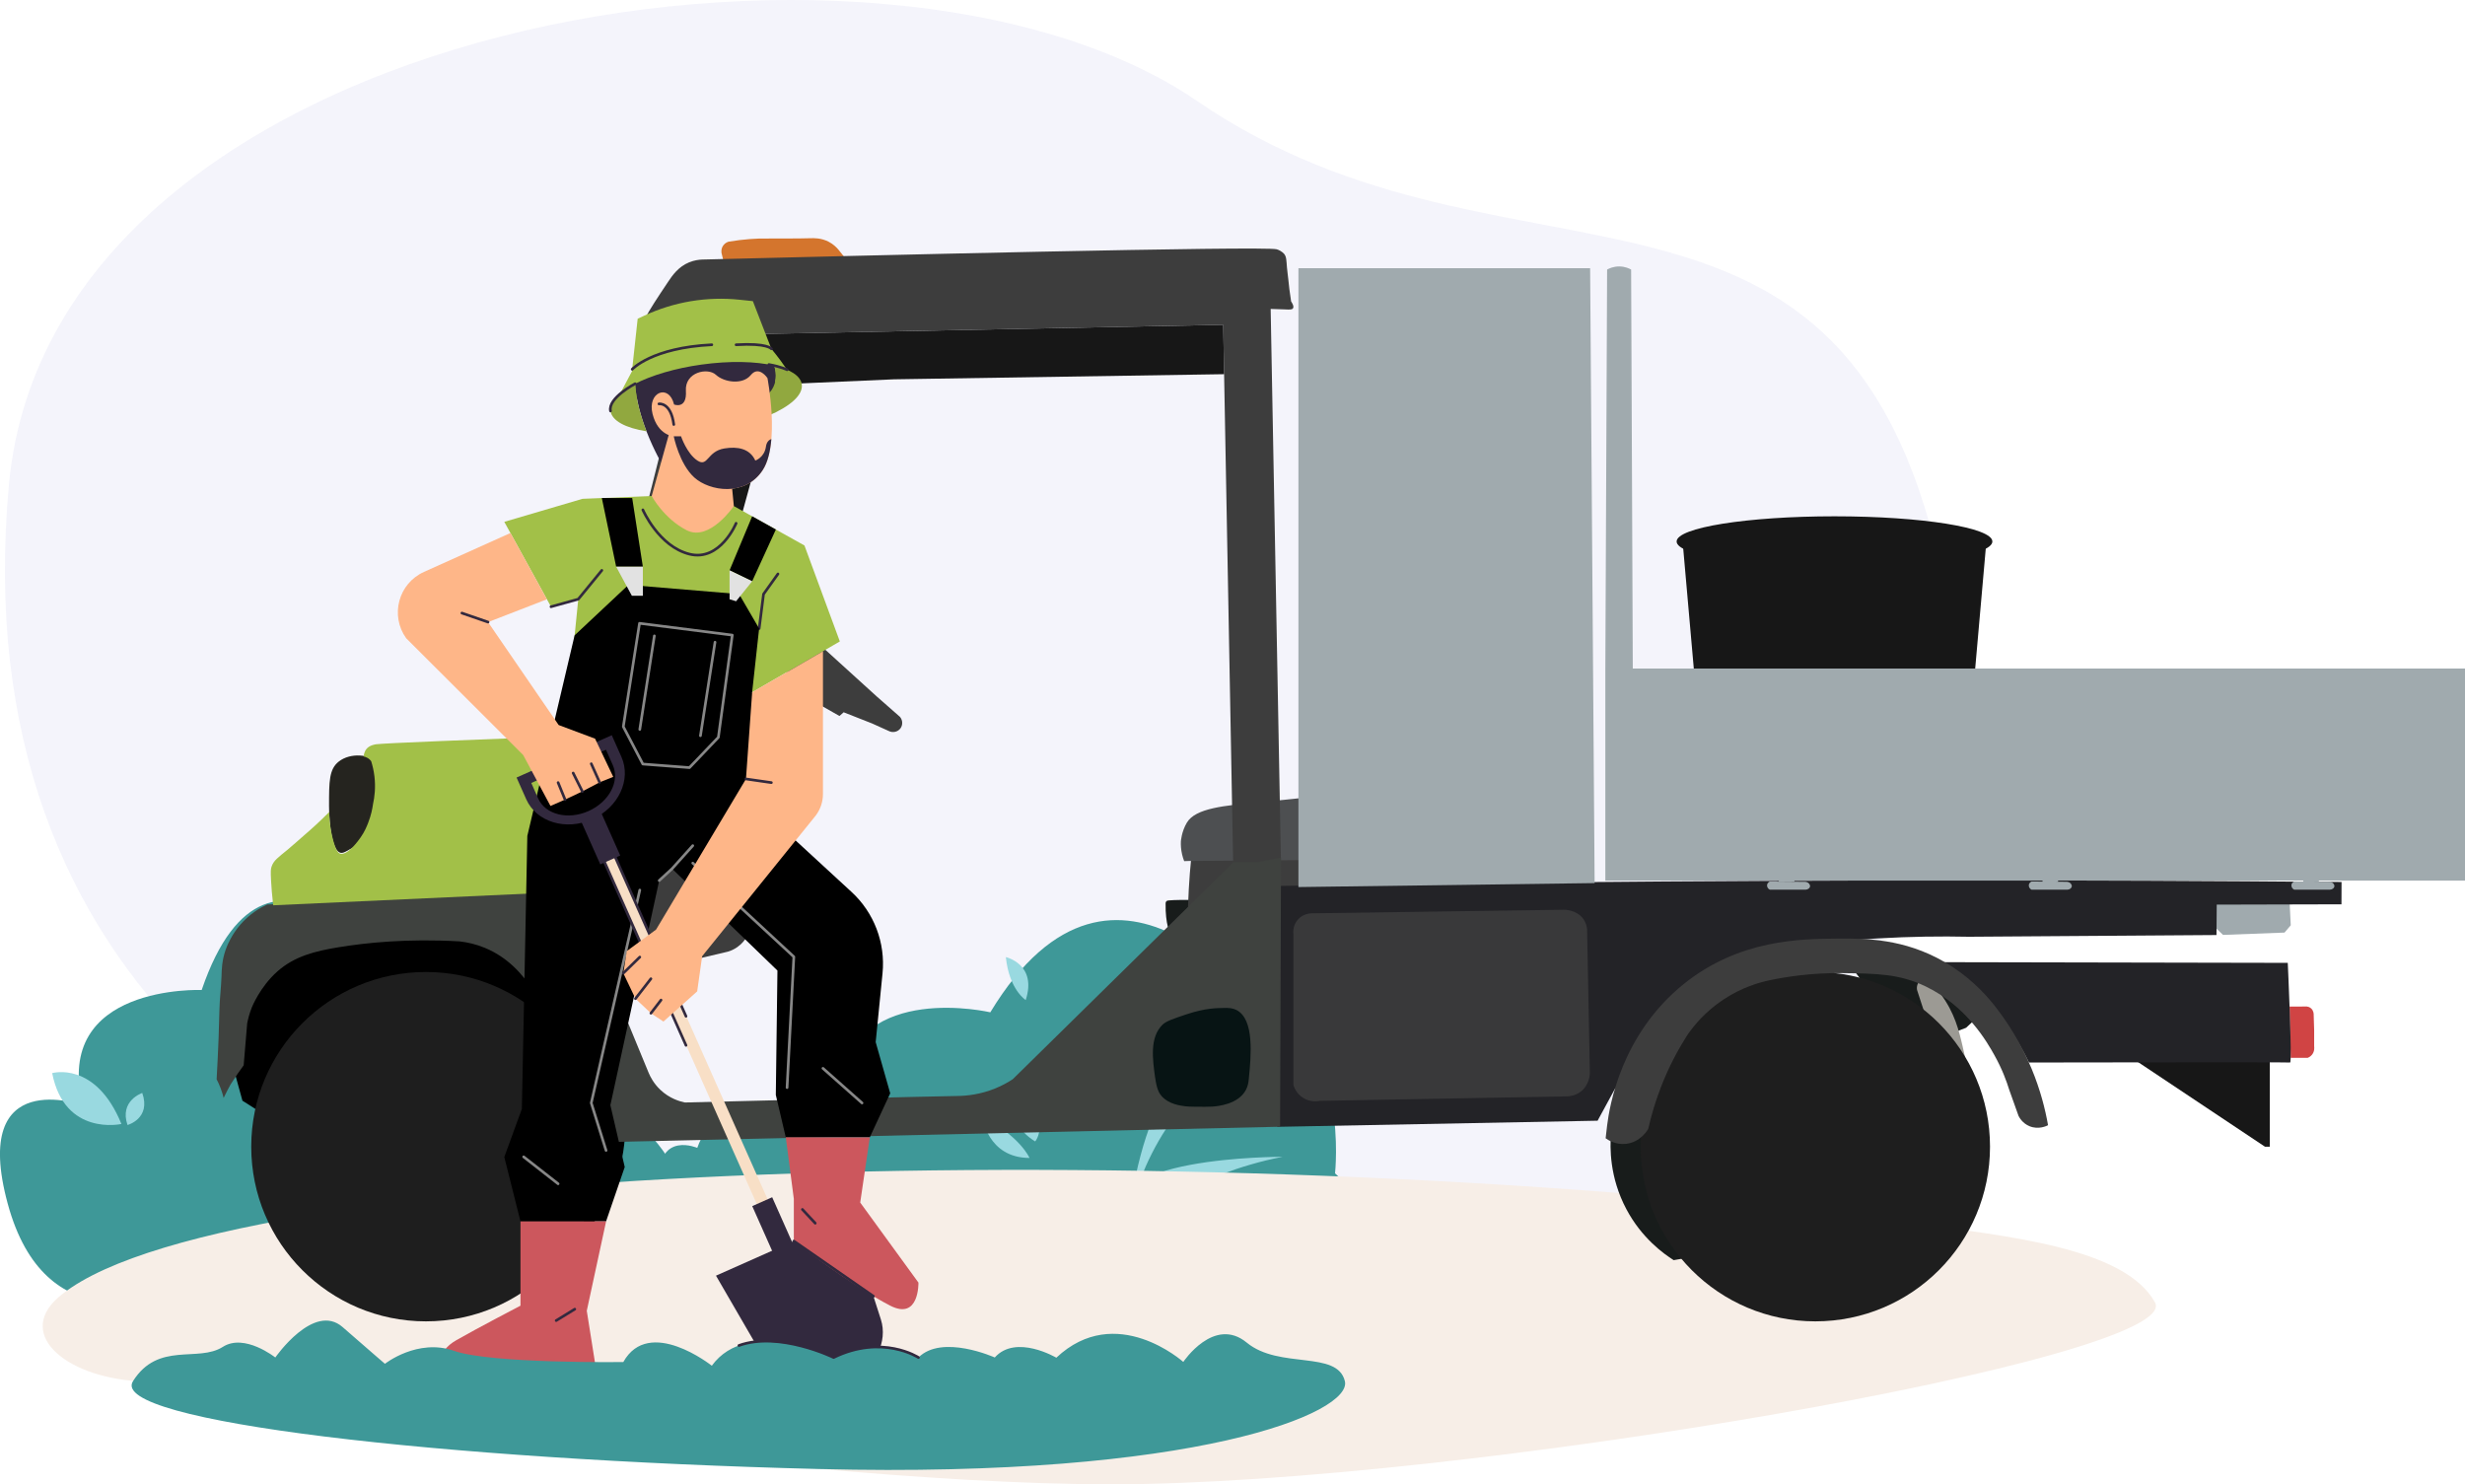 <svg xmlns="http://www.w3.org/2000/svg" id="Shoveling" viewBox="0 0 921.68 554.97"><defs><style>      .cls-1 {        stroke: #32293e;      }      .cls-1, .cls-2 {        fill: none;        stroke-linecap: round;        stroke-linejoin: round;      }      .cls-3 {        fill: #161818;      }      .cls-4 {        fill: #feb688;      }      .cls-5 {        fill: #f7eee7;      }      .cls-6 {        fill: #c0dd3e;      }      .cls-7 {        fill: #a2c048;      }      .cls-2 {        stroke: #878787;      }      .cls-8 {        fill: #a0aaae;      }      .cls-9 {        fill: #1e1e1e;      }      .cls-10 {        fill: #a00202;      }      .cls-11 {        fill: #f4f4fb;      }      .cls-12 {        fill: #3e9898;      }      .cls-13 {        fill: #e2e2e2;      }      .cls-14 {        fill: #171717;      }      .cls-15 {        fill: #232327;      }      .cls-16 {        fill: #39393a;      }      .cls-17 {        fill: #cc575d;      }      .cls-18 {        fill: #5c5f5e;      }      .cls-19 {        fill: #fe4f11;      }      .cls-20 {        fill: #ff108e;      }      .cls-21 {        fill: #181c1b;      }      .cls-22 {        fill: #99d9e0;      }      .cls-23 {        fill: #fff30b;      }      .cls-24 {        fill: #d4752d;      }      .cls-25 {        fill: #3f423f;      }      .cls-26 {        fill: #858585;      }      .cls-27 {        fill: #f8dfc6;      }      .cls-28 {        fill: #25241f;      }      .cls-29 {        fill: #4d4f51;      }      .cls-30 {        fill: #071414;      }      .cls-31 {        fill: #b7b7b0;      }      .cls-32 {        fill: #9c9a94;      }      .cls-33 {        fill: #3d3d3d;      }      .cls-34 {        fill: #d04444;      }      .cls-35 {        fill: #32293e;      }      .cls-36 {        fill: #91a83f;      }    </style></defs><g id="Background"><path class="cls-11" d="M539.72,480.37s222.31-83.99,187.43-260.7c-34.88-176.71-161.16-100.85-279.51-181.88C329.3-43.24,19.73,6.76,3.38,180.88c-17.72,188.71,120.14,275.06,245.51,289.52,125.37,14.46,290.83,9.97,290.83,9.97Z"></path><path class="cls-12" d="M254.08,439.98s-14.59-26.75-20.45-17.23c-5.85,9.52-51.65-95.68-81.13-51.69,0,0-51.24-76.63-77.09-.91,0,0-55.78-2.27-44.44,43.08,0,0-42.17-15.25-28.11,36.73,14.05,51.98,56.68,33.74,56.68,33.74l194.53-43.71Z"></path><path class="cls-22" d="M148.75,446.91h-6.73s-18.22-34.52,0-65.45c0,0-8.12,34.28,6.73,65.45Z"></path><path class="cls-22" d="M136.75,446.91c-8.63-23.02-39.32-40.28-39.32-40.28,33.57,9.59,44.59,40.28,44.59,40.28h-5.27Z"></path><path class="cls-12" d="M484.56,477.46s35.37-20.07,14.62-38.77c0,0,5.44-49.99-25.85-58.5,0,0-55.44-80.26-103.05-1.7,0,0-49.25-11.56-56.26,25.85,0,0-24.3-4.74-28.43,18.71,0,0-17.46-14.62-24.88,6.12,0,0-14.23-6.12-14.23,11.22s238.07,37.07,238.07,37.07Z"></path><path class="cls-22" d="M421.58,457.34s6.23-37.76,36.44-57.9c30.21-20.14,27.81,15.19,27.81,15.19,0,0-49.87-62.66-64.25,42.71Z"></path><path class="cls-22" d="M421.58,457.34s25.41-18.58,58.02-24.82c0,0-72.89-.24-58.02,24.82Z"></path><path class="cls-5" d="M415.5,554.97c-130.81,0-364.03-38.57-364.03-38.57-27.79-1.71-46.67-18.43-28.07-32.63,65.58-51.54,435.46-59.82,692.9-26.32,34.3,4.85,78.02,8.9,89.46,29.5s-259.44,68.02-390.25,68.02Z"></path><path class="cls-22" d="M45.4,420.24s-21.22,4.77-25.89-19.01c0,0,16.18-4.72,25.89,19.01Z"></path><path class="cls-22" d="M47.68,420.63s8.87-2.4,5.51-11.99c0,0-8.63,2.88-5.51,11.99Z"></path><path class="cls-22" d="M97.43,369.66s3.36-6.78-6.71-14.33c0,0-4.56,14.64,6.71,14.33Z"></path><path class="cls-22" d="M387.05,426.77s6.83-7.43-7.19-23.26c0,0-6.47,14.86,7.19,23.26Z"></path><path class="cls-22" d="M384.94,432.94s-3.3-7.91-17.69-15.46c0,0,1.93,15.46,17.69,15.46Z"></path><path class="cls-22" d="M383.52,373.91s-6.16-3.84-7.43-16.06c0,0,11.81,2.64,7.43,16.06Z"></path></g><g id="Car"><path class="cls-21" d="M444.67,336.47c-4.61-.03-7.97.1-8.35.34-.21.14-.33.33-.33.33-.17.27-.16.57-.16.67-.16,7.7,1.73,11.42,1.73,11.42,1.99,4.96,4.71,8.94,7.17,11.88-.02-8.21-.04-16.42-.06-24.63Z"></path><path class="cls-33" d="M445.02,369.41c-.62-7.36-.99-15.41-.93-24.05.06-8.87.56-17.11,1.32-24.63,22.51-.21,45.03-.41,67.54-.62.83,2.07,1.66,4.13,2.49,6.2l-35.21,43.1h-35.21Z"></path><path class="cls-29" d="M445.02,321.89c-.75.03-1.5.05-2.25.08-.28-.72-.56-1.55-.77-2.48-.44-1.88-.52-3.56-.46-4.88,0,0,.2-3.62,2.25-7.05,3.23-5.43,14.08-6.36,26.67-7.56,4.71-.45,13.26-1.29,24.59-2.51,0,0,9.83-1.04,18.94.58.63.11,1.95.38,3.06,1.42,1.08,1.01,1.47,2.31,1.99,5.5.3,1.82.64,4.19.89,6.99.18,1.06.36,2.12.54,3.18l-4.57,7.2-3.7-1.01-67.17.55Z"></path><path class="cls-29" d="M514.42,244.36c-2.91,4.23-7.25,11.9-8.23,22.23-.36,3.79-.2,7.2.17,10.07.18.87.6,2.18,1.63,3.35.39.45,1.77,1.88,6.8,2.73,1.93.33,4.76.62,8.23.35-.25-13.69-.49-27.39-.74-41.08-2.62.78-5.24,1.56-7.86,2.34Z"></path><path class="cls-25" d="M522.6,272.55h-8.21v2.25l1.81,5.58,2.29,4.96c.12,3.57.24,7.14.36,10.71,1.57.21,3.14.43,4.71.64-.32-8.04-.64-16.09-.96-24.13Z"></path><path class="cls-29" d="M513.89,194.17c-1.02,1.22-1.28,2.6-1.39,3.6-.81,6.76,1.96,18.42,2.57,20.9.33,1.34,1.32,2.77,2.86,3.29,1.74.58,3.5-.42,4.12-.81-.25-9.77-.49-19.55-.74-29.32-1.27-.1-5.25-.26-7.43,2.33Z"></path><path class="cls-3" d="M507.33,288.9c2.06,2.18,4.13,4.36,6.19,6.53.18.09.51.23.96.25.42.01.74-.09.92-.17.17-.14.34-.29.52-.43,1.78,2.17,3.57,4.35,5.35,6.52.74,1.56,1.47,3.12,2.21,4.68-.02-1.59-.04-3.18-.06-4.76-1.89-2.65-3.78-5.3-5.68-7.95.34-.31.69-.63,1.03-.94.08-.12.2-.33.25-.62.06-.39-.05-.69-.1-.83-1.93-2.44-3.86-4.88-5.79-7.31l-.7,1.24-5.11,3.8Z"></path><path class="cls-10" d="M507.33,288.9c.85-.95,1.59-1.71,2.17-2.27,1.21-1.18,1.79-1.61,2.12-1.84.61-.43,1.14-.73,1.52-.92-.17.35-.37.72-.61,1.08-1.52,2.32-3.78,3.43-5.2,3.95Z"></path><path class="cls-3" d="M516.59,221.12c-.72,7.75-1.45,15.49-2.17,23.24v14.02c2.2.7,4.33.16,5.27-1.22.2-.29.56-.94.54-2v-33.26c-.3-.78-.98-1.33-1.78-1.43-1.05-.14-1.78.57-1.86.66Z"></path><path class="cls-31" d="M228.38,280.6c12.71-49.8,25.42-99.6,38.13-149.4l6.13-2.19,11.17,9.39-36.69,143.71c-6.25-.5-12.49-1.01-18.74-1.51Z"></path><path class="cls-6" d="M221.11,332.75c.56-9.5,1.11-18.99,1.67-28.49,2.38-7.92,4.75-15.84,7.13-23.76,1.41-.32,2.81-.63,4.22-.95,6.98-.84,12.22-1.69,15.79-2.32,1.58-.28,3.99-.73,7.31-1.04,3.66-.35,6.69-.38,8.71-.35,2.4,4.57,4.8,9.13,7.2,13.7-2.17,1.43-4.33,2.86-6.5,4.3-.19,1.01-.39,2.01-.58,3.02-2.79.77-5.57,1.55-8.36,2.32l-8.71,5.92c-1.2,3.13-2.4,6.27-3.6,9.4-.62,2.71-1.24,5.42-1.86,8.13-1.08,1.66-2.17,3.33-3.25,4.99-3.06.46-6.11.93-9.17,1.39-3.33,1.25-6.67,2.5-10,3.75Z"></path><path class="cls-20" d="M221.11,332.75c.56-9.5,1.11-18.99,1.67-28.49,2.38-7.92,4.75-15.84,7.13-23.76,1.41-.32,2.81-.63,4.22-.95,6.98-.84,12.22-1.69,15.79-2.32,1.58-.28,3.99-.73,7.31-1.04,3.66-.35,6.69-.38,8.71-.35,2.4,4.57,4.8,9.13,7.2,13.7-2.17,1.43-4.33,2.86-6.5,4.3-.19,1.01-.39,2.01-.58,3.02-2.79.77-5.57,1.55-8.36,2.32l-8.71,5.92c-1.2,3.13-2.4,6.27-3.6,9.4-.62,2.71-1.24,5.42-1.86,8.13-1.08,1.66-2.17,3.33-3.25,4.99-3.06.46-6.11.93-9.17,1.39-3.33,1.25-6.67,2.5-10,3.75Z"></path><path class="cls-19" d="M220.25,332.12c.56-9.5,1.11-18.99,1.67-28.49,2.38-7.92,4.75-15.84,7.13-23.76,1.41-.32,2.81-.63,4.22-.95,6.98-.84,12.22-1.69,15.79-2.32,1.58-.28,3.99-.73,7.31-1.04,3.66-.35,6.69-.38,8.71-.35,2.4,4.57,4.8,9.13,7.2,13.7-2.17,1.43-4.33,2.86-6.5,4.3-.19,1.01-.39,2.01-.58,3.02-2.79.77-5.57,1.55-8.36,2.32l-8.71,5.92c-1.2,3.13-2.4,6.27-3.6,9.4-.62,2.71-1.24,5.42-1.86,8.13-1.08,1.66-2.17,3.33-3.25,4.99-3.06.46-6.11.93-9.17,1.39-3.33,1.25-6.67,2.5-10,3.75Z"></path><path class="cls-26" d="M221.11,332.75c.56-9.5,1.11-18.99,1.67-28.49,2.38-7.92,4.75-15.84,7.13-23.76,1.41-.32,2.81-.63,4.22-.95,6.98-.84,12.22-1.69,15.79-2.32,1.58-.28,3.99-.73,7.31-1.04,3.66-.35,6.69-.38,8.71-.35,2.4,4.57,4.8,9.13,7.2,13.7-2.17,1.43-4.33,2.86-6.5,4.3-.19,1.01-.39,2.01-.58,3.02-2.79.77-5.57,1.55-8.36,2.32l-8.71,5.92c-1.2,3.13-2.4,6.27-3.6,9.4-.62,2.71-1.24,5.42-1.86,8.13-1.08,1.66-2.17,3.33-3.25,4.99-3.06.46-6.11.93-9.17,1.39-3.33,1.25-6.67,2.5-10,3.75Z"></path><path class="cls-23" d="M220.65,335.04c.56-9.5,1.11-18.99,1.67-28.49,2.38-7.92,4.75-15.84,7.13-23.76,1.41-.32,2.81-.63,4.22-.95,6.98-.84,12.22-1.69,15.79-2.32,1.58-.28,3.99-.73,7.31-1.04,3.66-.35,6.69-.38,8.71-.35,2.4,4.57,4.8,9.13,7.2,13.7-2.17,1.43-4.33,2.86-6.5,4.3-.19,1.01-.39,2.01-.58,3.02-2.79.77-5.57,1.55-8.36,2.32-2.9,1.97-5.8,3.95-8.71,5.92-1.2,3.13-2.4,6.27-3.6,9.4-.62,2.71-1.24,5.42-1.86,8.13-1.08,1.66-2.17,3.33-3.25,4.99-3.06.46-6.11.93-9.17,1.39-3.33,1.25-6.67,2.5-10,3.75Z"></path><path class="cls-7" d="M221.11,334.02c.56-9.5,1.11-18.99,1.67-28.49,2.38-7.92,4.75-15.84,7.13-23.76,1.41-.32,2.81-.63,4.22-.95,6.98-.84,12.22-1.69,15.79-2.32,1.58-.28,3.99-.73,7.31-1.04,3.66-.35,6.69-.38,8.71-.35,2.4,4.57,4.8,9.13,7.2,13.7-2.17,1.43-4.33,2.86-6.5,4.3-.19,1.01-.39,2.01-.58,3.02-2.79.77-5.57,1.55-8.36,2.32l-8.71,5.92c-1.2,3.13-2.4,6.27-3.6,9.4-.62,2.71-1.24,5.42-1.86,8.13-1.08,1.66-2.17,3.33-3.25,4.99-3.06.46-6.11.93-9.17,1.39-3.33,1.25-6.67,2.5-10,3.75Z"></path><path class="cls-33" d="M228.35,366.45l10.48-2.8c11.12-2.61,22.23-5.23,33.35-7.84.92-.28,2.22-.78,3.56-1.74,1.78-1.26,2.83-2.73,3.4-3.66,1.77-7.92,3.54-15.85,5.31-23.77.99-7.23,1.97-14.45,2.96-21.68-2.03-.97-4.06-1.93-6.09-2.9l2.44-1.8c6.29-7.71,10.62-12.87,12.36-14.54.32-.3,1.28-1.2,1.13-2.18-.1-.61-.62-1.05-1.65-1.92-.76-.63-1.44-1.09-1.92-1.39,4.59-5.4,9.17-10.8,13.76-16.19l6.44,3.66,1.57-1.39c3.54,1.39,7.08,2.79,10.62,4.18,2.06.93,4.12,1.86,6.18,2.79,1.54.82,3.44.39,4.44-.96.92-1.25.87-3.02-.16-4.27l-8.72-7.66-22.81-20.72h-2.44l-18.11-13.41c-1.54-.72-3.29-.7-4.44.17-1.7,1.3-2.05,4.44-.04,6.79l17.2,14.45-3.83,4.88,1.04,1.04c-4.21,5.54-8.42,11.09-12.62,16.63-1.19-.67-2.38-1.33-3.57-2-3.74,4.09-7.49,8.18-11.23,12.28l4.09,7.23c.2.47.49,1.33.17,2.18-.34.91-1.19,1.33-2.79,2.09-.72.34-1.74.77-3.05,1.13-.09,1.08-.17,2.15-.26,3.23l-8.01,1.82c-5.47,1.82-8.11,4.84-9.23,6.36-1.74,2.38-2.44,4.78-3.83,9.58-.99,3.42-1.57,6.3-1.92,8.27-.35,1.18-1.04,2.79-2.52,3.92-1.75,1.33-3.57,1.21-6.53,1.65-1.77.27-4.3.79-7.31,1.92-1.45.29-2.9.58-4.35.87l-2.26,14.8,9.2,20.91Z"></path><path class="cls-18" d="M233.03,268.22c1.06-.87,2.12-1.73,3.19-2.6,2.36-4.15,4.72-8.29,7.08-12.44l2.5.25c9.21,6.67,18.42,13.34,27.63,20l-5.56,6.07-22.77,9.97-21.07-3.13,9-18.12Z"></path><path class="cls-28" d="M123.03,301.32c0,7.41,1.34,17.1,4.35,17.54.39.06.99.04,1.97-.5,1.59-.88,3.18-1.77,4.77-2.65,2.3-1.97,6.23-5.88,8.47-12.01,1.36-3.72,4.77-13.02-.52-18.17-3.87-3.77-11.18-4.1-15.38-.81-3.65,2.86-3.66,7.44-3.66,16.6Z"></path><path class="cls-24" d="M269.82,94.74l1.1,4.53,45.27-2.55-2.73-3.42c-.69-.81-1.86-2-3.6-2.9-2.82-1.47-5.5-1.37-6.91-1.33-4.54.13-10.94.1-19.04.12-2.33.08-4.81.26-7.43.58-1.38.17-2.72.36-4,.58-.33.09-1.31.41-2.03,1.39-.96,1.31-.69,2.78-.64,3.02Z"></path><path class="cls-34" d="M856.09,376.36l.41,19.16h6.34c.37-.14,1.09-.48,1.67-1.22,1.01-1.29.81-2.78.77-3.08v-6.04c-.06-1.96-.12-3.91-.18-5.87,0-.2,0-1.39-.94-2.26-.62-.57-1.33-.7-1.61-.73-2.01.01-4.02.02-6.03.03h-.44Z"></path><polygon class="cls-28" points="229.41 282.46 234.13 282.11 236.74 266.84 232.21 266.84 229.41 282.46"></polygon><path class="cls-33" d="M214.28,302.19c2.83.69,5.67,1.38,8.5,2.07,1.27-3.9,3.11-9.67,5.17-16.7,4.51-15.41,7.12-26.73,9.14-35.26,2.53-10.65,6.25-25.75,11.32-44.49,8.99-37.75,16.71-65.32,19.73-72.09.68-1.52,2.26-5.06,5.92-7.72,2.91-2.12,5.95-2.81,7.78-3.08,58.51-1.16,117.01-2.32,175.52-3.48,1.25,67.36,2.5,134.72,3.74,202.07,3.02-.17,6.04-.35,9.05-.52,2.93-.52,5.86-1.04,8.79-1.57-1.28-68.64-2.55-137.27-3.83-205.91,2.25.05,4.04.12,5.22.17,1.82.09,2.77.16,3.13-.41.49-.75-.4-2.12-.7-2.55-.55-3.42-.86-6.18-1.04-8.13-.15-1.53-.39-3.05-.52-4.59-.23-2.75-.17-3.88-.99-4.99,0,0-.9-1.22-2.84-1.8-4.49-1.33-158.58,2.43-214.7,3.83-1.23.04-3.03.24-4.99,1.04-4.03,1.65-6.25,4.85-7.89,7.31-7.97,11.94-11.96,17.91-9.98,21.59,1.05,1.96,3.22,3.32,5.11,4.3,3.37,1.74,6.82,2.38,6.82,2.38,2.55.47,3.9.3,4.53,1.28.78,1.21-.33,3.21-.61,3.71-3.3,6.1-7.25,25.48-14.45,52.88-3.05,11.59-5.2,19.52-6.88,25.58-4.74,17.15-5.49,18.91-7.52,27.59-3.99,17.09-4.76,20.78-4.76,20.78-.38,1.85-1.03,5.02-2.21,9.29-1.36,4.96-2.36,7.47-3.13,9.98-1.21,3.89-2.47,9.65-2.44,17.41Z"></path><path class="cls-14" d="M256.88,231.72c8.2-31.07,16.41-62.14,24.61-93.22,2.96,2.21,5.92,4.41,8.88,6.62-8.3,30.18-16.6,60.36-24.9,90.55-.32-.79-.9-1.85-1.94-2.79-.27-.24-.93-.81-1.89-1.2-2.08-.84-4.07-.21-4.76.04Z"></path><path class="cls-14" d="M289.74,146.98c.85-.95,1.7-1.9,2.54-2.85l6.27-.74,35.7-1.57,123.46-1.92-.35-18.46-175.52,3.48c-1.4.16-3.73.62-6.23,2.05-2.81,1.6-4.48,3.66-5.31,4.85,6.48,5.05,12.96,10.1,19.44,15.15Z"></path><path class="cls-28" d="M236.51,278.84c3.52-1.75,4.39-5.82,4.54-6.56.71-2.65,1.42-5.29,2.13-7.94l.7-2.67,4.76,1.04.58,5.57,1.04,2.79,1.51,1.16c1.83.47,4.63.95,8.01.58,2.33-.25,4.25-.83,5.69-1.39v-35.75c-.23-.76-.8-2.22-2.21-3.25-2.18-1.6-4.82-1.03-6.38-.7-1.38.3-3.67.79-5.34,2.9-1.7,2.16-1.66,4.61-1.63,5.34-.23,2.32-.46,4.64-.7,6.97l-.12,6.85c-1.38-.38-2.59-.68-3.6-.93-1.18-.29-1.54-.36-1.97-.23-1.45.43-1.95,2.63-2.09,3.37-1.77,6.97-2.93,11.62-3.22,13.07-.02.08-.19.96-.57,2.09-.31.93-.46,1.39-.78,1.87-.28.41-.9,1.16-2.22,1.65-.17,1.63-.35,3.25-.52,4.88.72-.09,1.55-.29,2.38-.71Z"></path><polygon class="cls-8" points="828.79 347.23 831.21 349.55 854.19 348.68 856.53 345.95 856.11 337.54 826.85 337.77 828.79 347.23"></polygon><path class="cls-15" d="M476.69,331.26c.29,30.02.58,60.03.87,90.05,39.93-.76,79.86-1.52,119.79-2.29,2.16-3.97,4.32-7.94,6.48-11.91l44.67-46.17c9.85-2.67,19.7-5.33,29.55-8,7.71-.88,15.82-1.6,24.29-2.09,11.97-.69,23.29-.84,33.87-.61,30.85-.21,61.7-.43,92.55-.64,0-.87.01-1.74.02-2.61.02-2.92.04-5.84.07-8.76,15.55-.04,31.09-.08,46.64-.12,0-2.78.02-5.57.03-8.35-96.5-.82-192.99-.79-289.48.11-36.45.34-72.9.8-109.34,1.39Z"></path><path class="cls-16" d="M483.62,349.38v56.27c.19.66.99,3.12,3.51,4.76,2.86,1.86,5.82,1.31,6.4,1.19,30.82-.56,61.63-1.12,92.45-1.68.85-.03,3.06-.21,5.11-1.8,3.23-2.51,3.36-6.42,3.37-6.97-.35-17.95-.7-35.91-1.04-53.86-.11-.89-.42-2.32-1.41-3.71-2.44-3.39-6.78-3.44-7.31-3.43-31.47.45-62.95.89-94.42,1.33-.43.01-3.1.14-5.05,2.41-2,2.33-1.66,5.07-1.6,5.48Z"></path><path class="cls-14" d="M848.68,428.73h-1.8c-16.12-10.74-32.23-21.48-48.35-32.22,16.72,0,33.43,0,50.15-.01v32.23Z"></path><path class="cls-15" d="M723.6,359.74c43.94.09,87.88.17,131.81.26,0,0,1.74,37.44.87,37.26-.87-.17-97.64,0-97.64,0-2.6-5.38-6.46-12.07-12.15-18.98-6.6-8.03-13.44-13.65-18.81-17.41-1.36-.38-2.73-.75-4.09-1.13Z"></path><path class="cls-21" d="M685.93,361.74l-.02.47-.68,18.8-43.48,18.65-14.68,47.88,2.55,22.96-3.82.66c-3.92-2.49-11.96-8.32-17.65-18.99-6.44-12.07-6.17-23.37-5.8-27.98l4.76-13.47,16.48-28.44,27.05-18.23,32.03-3.71,3.26,1.39Z"></path><path class="cls-21" d="M693.54,363.25c4.5,6.08,8.99,12.15,13.49,18.23l14.95,7.86,13.16-5.07,3.95-3.71-13.47-12.3-25.89-7.89-6.2,2.9Z"></path><path class="cls-32" d="M720.61,366.13c-.17-.05-1.52-.39-2.68.57-.93.78-1.37,2.12-1.13,3.43,2.26,6.96,4.53,13.91,6.79,20.87l5.28,8.11c1.65,1.56,4.28,3.73,5.6,2.87,1.62-1.05.46-6.06-.61-10.67-1.35-5.86-3-12.66-8.18-19.59-1.92-2.57-3.78-4.42-5.07-5.6Z"></path><path d="M194.66,477.63c5.15-1.94,19.34-8.06,29.37-23.43,7.62-11.67,9.19-23.09,9.58-28.73-6.72-18.17-13.45-36.33-20.17-54.5l-32.24-21.77-82,2.09-14.3,39.35,5.75,20.9,104.01,66.09Z"></path><circle class="cls-9" cx="159.25" cy="428.73" r="65.31"></circle><path class="cls-25" d="M99.79,338.23c-2.62,1.23-6.49,3.5-9.97,7.53-1.59,1.85-2.76,3.67-3.61,5.27-.53.95-1.24,2.37-1.87,4.18-1.38,3.97-1.44,7.2-1.52,9.84-.14,4.24-.7,8.47-.78,12.71-.11,5.54-.37,13.72-1.04,25.77.52,1.01,1.06,2.17,1.55,3.48.47,1.25.81,2.42,1.07,3.48.49-.99.99-1.97,1.48-2.96l1.13-2.09,2.7-4.09,2.18-3.05,1.31-15.67c.3-1.54.81-3.62,1.74-5.98,0,0,3.03-7.68,9.58-13.47,6.39-5.65,13.97-7.55,22.75-9,10.39-1.71,25.78-3.33,45.33-2.21,3,.34,6.23,1.07,9.52,2.44,16.7,6.92,22.61,24.91,23.91,29.25l17.76,43.44,255.62-5.83.35-100.65-8.71,1.74h-9.05c-27.51,27.05-55.02,54.1-82.54,81.14-1.79,1.18-4,2.42-6.62,3.48-5.49,2.22-10.47,2.74-13.93,2.79l-16.72.35-85.32,2.09c-1.77-.36-5.7-1.42-9.23-4.79-2.43-2.31-3.7-4.8-4.35-6.36-3.17-7.7-6.35-15.4-9.52-23.1l-8.82-22.06c-.56-1.94-1.33-4.94-1.94-8.65-1.03-6.2-1.13-11.6-.26-28.56.19-3.69.46-8.62.84-14.47-2.6-.73-5.2-1.46-7.8-2.19v30.88c-38.39,1.76-76.79,3.52-115.18,5.28Z"></path><path class="cls-30" d="M431.94,403.01c.58,4.17,1.42,5.69,2.38,6.79,2.64,3.04,7.01,3.59,8.88,3.83.84.11,1.82.13,3.77.17,2.71.06,4.93,0,6.44-.06,2.22-.16,9.48-.92,12.36-6.09.86-1.55,1.04-2.97,1.16-4.18.85-8.69,2.19-22.31-4.59-25.83-1.21-.63-2.66-.91-5.57-.76-1.34.07-5.82-.09-13.18,2.38-5.06,1.7-7.58,2.55-8.94,3.89-4.81,4.75-3.71,12.73-2.73,19.85Z"></path><path class="cls-7" d="M102.14,338.47c-.43-3.78-.66-6.9-.78-9.13-.2-3.69-.11-4.44.17-5.28.79-2.37,2.41-3.41,6.09-6.44,2.16-1.78,4.2-3.69,6.33-5.51,2.24-1.92,5.43-4.76,9.17-8.53.04,4.44.75,8.01,1.45,10.56,1.21,4.42,2.16,4.86,2.55,4.99,2.84.92,7.09-5.13,7.72-6.04,1.55-2.2,2.34-4.22,2.84-5.51,1.08-2.77,1.56-5.22,1.8-6.97.56-2.55,1.03-6.15.52-10.39-.26-2.15-.72-4.05-1.22-5.63-.23-.3-.64-.77-1.28-1.16-.59-.36-1.15-.51-1.51-.58.02-.43.12-1.73,1.1-2.9,1.11-1.32,3.22-1.64,3.54-1.68,2.69-.38,35.07-1.72,79.33-3.26-1.49,4.28-2.94,9.47-3.87,15.45-.68,4.37-.98,8.4-1.04,11.96v30.88c-37.64,1.73-75.28,3.45-112.93,5.18Z"></path><circle class="cls-9" cx="678.77" cy="428.73" r="65.31"></circle><path class="cls-33" d="M600.37,425.59c.73.53,3.6,2.5,7.55,2.09,5.38-.57,8.08-5.08,8.36-5.57,1.05-4.68,2.56-9.99,4.76-15.67,3-7.74,6.51-14.17,9.75-19.27,2.36-3.46,6.72-8.93,13.81-13.58,6.7-4.39,13.05-6.24,17.06-7.08,6.37-1.34,15.81-2.81,27.28-2.67,12.78.16,21.31.27,31.11,4.99,15.45,7.44,23.08,21.05,25.65,25.65,2.89,5.15,4.58,9.78,5.57,13,1.16,3.25,2.32,6.5,3.48,9.75.31.62,1.48,2.74,4.06,3.83,3.42,1.44,6.53-.12,6.97-.35-1.03-5.9-2.85-13.18-6.15-21.13-4.25-10.21-9.5-18.06-13.85-23.57-3.56-4.52-9.61-11.07-18.77-16.37-15.09-8.73-29.54-8.79-39.82-8.71-13.95.11-36.87.3-57.58,16.95-23.57,18.95-27.81,45.98-28.67,52.7l-.58,4.99Z"></path><polygon class="cls-14" points="732.65 316.74 639.21 316.74 629.21 203.31 742.65 203.31 732.65 316.74"></polygon><path class="cls-8" d="M674.87,329.7c-4.37-.04-8.74-.08-13.12-.12-.06.02-.89.4-1.02,1.26-.12.72.3,1.47,1.02,1.81h13.35c.88-.03,1.57-.57,1.68-1.16.14-.76-.65-1.79-1.92-1.8Z"></path><polygon class="cls-8" points="485.49 100.29 485.49 331.66 596.24 330.18 594.56 100.29 485.49 100.29"></polygon><path class="cls-8" d="M867.05,329.24h54.63v-79.29h-311.17c-.21-49.72-.41-99.45-.62-149.17-.73-.4-2.29-1.14-4.41-1.16-2.21-.02-3.84.76-4.57,1.16-.22,49.72-.44,99.45-.66,149.17h0v79.29h64.86v.35h5.83v-.35h92.77v.38c-1.36-.01-2.72-.02-4.09-.04-.06.02-.89.4-1.02,1.26-.12.72.3,1.47,1.02,1.81h13.35c.88-.03,1.57-.57,1.68-1.16.14-.76-.65-1.79-1.92-1.8-2.16-.02-4.33-.04-6.49-.06h3.29v-.41h91.68v.38c-1.13-.01-2.27-.02-3.4-.03-.06.02-.89.4-1.02,1.26-.12.72.3,1.47,1.02,1.81h13.35c.88-.03,1.57-.57,1.68-1.16.14-.76-.65-1.79-1.92-1.8-2.16-.02-4.33-.04-6.49-.06h2.61v-.41Z"></path></g><g id="Man"><g><polygon class="cls-7" points="314.02 239.83 281.24 258.83 213.73 248.85 216.22 224.02 206.02 226.85 204.49 224.06 190.85 199.28 188.56 195.11 217.81 186.5 243.67 185.46 274.39 189.22 300.79 203.95 314.02 239.83"></polygon><path class="cls-1" d="M240.37,190.62s5.92,13.69,17.43,16.56,17.43-11.53,17.43-11.53"></path><polyline class="cls-1" points="206.02 226.85 216.22 224.02 225.03 213.25"></polyline><polyline class="cls-1" points="283.85 235.01 285.49 222.14 290.88 214.59"></polyline></g><g><path d="M195.13,414.58l2.04-102.03,17.68-75,20.12-18.87,41.38,3.45,7.49,12.87-2.61,23.81,7.39,47.27,29.77,27.4c8.43,7.76,12.72,19.03,11.59,30.43l-2.56,25.72,5.44,19.16-7.63,16.41h-31.43l-3.72-15.84.61-46.48-39.41-38.09-4.8,4.42-18.26,84,5.37,23.13-6.98,20.32h-32l-6.05-24.06,6.58-18.03Z"></path><g><polygon class="cls-2" points="239.12 233.05 273.81 237.46 268.6 275.67 257.8 287 240.37 285.67 233.06 271.68 239.12 233.05"></polygon><line class="cls-2" x1="267.35" y1="240.11" x2="261.9" y2="275.08"></line><line class="cls-2" x1="244.67" y1="237.75" x2="239.22" y2="272.72"></line></g><line class="cls-2" x1="307.71" y1="399.44" x2="322.32" y2="412.39"></line><line class="cls-2" x1="195.8" y1="432.53" x2="208.68" y2="442.6"></line><polyline class="cls-2" points="239.22 332.79 221.08 412.39 226.61 430.13"></polyline><polyline class="cls-2" points="259.03 322.7 296.82 357.73 294.29 406.64"></polyline><polygon points="225.03 186.21 230.39 211.89 240.37 211.89 236.38 186.21 225.03 186.21"></polygon><polygon points="281.24 193.04 272.79 213.25 281.24 217.33 290.1 197.98 281.24 193.04"></polygon><polygon class="cls-13" points="272.79 213.25 281.24 217.33 275.23 224.8 272.79 224.06 272.79 213.25"></polygon><polygon class="cls-13" points="230.39 211.89 240.37 211.89 240.37 222.74 236.25 222.74 230.39 211.89"></polygon><polyline class="cls-2" points="246.49 329.22 251.29 324.8 259.03 316.18"></polyline></g><g><rect class="cls-27" x="258.74" y="298.11" width="4.42" height="194.31" transform="translate(-138.06 140.08) rotate(-23.97)"></rect><line class="cls-1" x1="229.3" y1="318.78" x2="256.5" y2="379.97"></line><line class="cls-1" x1="256.5" y1="390.85" x2="225.58" y2="321.28"></line><rect class="cls-35" x="220.32" y="303.77" width="8.16" height="18.57" transform="translate(-107.82 118.15) rotate(-23.97)"></rect><path class="cls-35" d="M318.45,516.4h-26.4c-1.67-1.24-3.07-2.8-4.14-4.63l-20.2-34.81,49.35-21.94,12.31,38.32c2.64,8.25-2.03,17.77-10.92,23.06Z"></path><path class="cls-35" d="M287.66,447.88h8.16v29.23c0,2.25-1.83,4.08-4.08,4.08h0c-2.25,0-4.08-1.83-4.08-4.08v-29.23h0Z" transform="translate(-163.54 158.56) rotate(-23.97)"></path><path class="cls-35" d="M232.36,283.01l-3.61-8.12-35.6,15.82,3.61,8.12c3.78,8.51,14.82,11.87,24.65,7.5h0c9.83-4.37,14.73-14.81,10.95-23.32ZM220.04,303.25h0c-7.71,3.43-16.15,1.31-18.83-4.74l-2.56-5.77,27.93-12.42,2.56,5.77c2.69,6.05-1.39,13.73-9.1,17.16Z"></path></g><g><path class="cls-1" d="M289.5,136.71c-6.89-1.62-16.61-1.88-27.18-.4-9.9,1.37-18.67,4.02-24.83,7.17-.09-1.56-.07-3.11.05-4.64,1.36-15.94,41.38-29.77,51.59-3.24.14.38.27.75.38,1.11Z"></path><path class="cls-7" d="M296.6,141.83s-3.11-5.29-8.18-11.41l-6.92-17.83-4.93-.52c-12.19-1.29-24.51.76-35.63,5.93l-2.51,1.17-2.14,19.67-5.91,11.16,66.21-8.16Z"></path><path class="cls-35" d="M287.23,155.45l.06,1.86-39.44,16.75s-3.25-5.38-6.12-12.79c-2.06-5.3-3.9-11.62-4.25-17.79,6.17-3.15,14.93-5.8,24.83-7.17,10.57-1.47,20.29-1.21,27.18.4,2.24,7.32-2.53,10.69-2.53,10.93l.27,7.81Z"></path><path class="cls-36" d="M237.48,143.47c.35,6.17,2.2,12.49,4.25,17.79-7.77-1.23-12.94-3.9-13.46-7.61-.48-3.4,3.08-7.05,9.21-10.18Z"></path><path class="cls-36" d="M287.23,155.45l-.27-7.81c0-.24,4.77-3.61,2.53-10.93,6,1.4,9.86,3.81,10.3,6.99.56,3.99-4.41,8.3-12.56,11.75Z"></path><path class="cls-1" d="M236.38,138.06s7.29-8.05,29.77-9.16"></path><path class="cls-1" d="M288.42,130.41s-1.45-2.21-13.19-1.51"></path><path class="cls-1" d="M294.29,138.24s-2.19-1.13-6.8-1.95"></path><path class="cls-1" d="M237.48,143.47s-10.23,5.34-9.21,10.18"></path></g><path class="cls-4" d="M250.34,161.55l-6.67,23.91s4.63,8.52,13.14,12.82,17.58-9.07,17.58-9.07l-1.83-18.71-22.22-8.96Z"></path><g><path class="cls-4" d="M251.93,163.14s-5.89-.23-7.94-8.39c-2.04-8.16,6.12-11.45,8.05-3.51,0,0,4.87,1.93,4.42-5.1-.45-7.03,8.16-8.84,11.22-6.01s9.98,3.85,13.04.11,6.24,1.13,6.24,1.13c0,0,4.76,24.49-1.81,34.46s-19.84,7.82-25.51,2.72-7.71-15.42-7.71-15.42Z"></path><path class="cls-35" d="M288.42,164.14c-.37,4.5-1.32,8.73-3.28,11.69-6.57,9.98-19.83,7.83-25.51,2.72-5.66-5.1-7.71-15.42-7.71-15.42h2.73s2.15,6.46,6.12,9.07c3.97,2.61,3.55-3.47,10.09-4.53,4.87-.8,9.49,0,11.56,4.53,0,0,3.4-1.13,3.97-5.21.24-1.72,1.1-2.51,2.03-2.85Z"></path><path class="cls-1" d="M246.38,151.01s4.45-.73,5.55,7.71"></path></g><g><path class="cls-4" d="M229.3,290.46l-5.1,2.04-6.46,3.4-6.46,3.06-5.45,2.38-10.2-19.04-43.75-43.66c-6.12-8.53-2.9-20.52,6.67-24.82l32.3-14.53,13.64,24.78-22.01,8.53,26.41,38.48,13.61,5.1,6.8,14.29Z"></path><line class="cls-1" x1="224.2" y1="292.5" x2="221.08" y2="285.56"></line><line class="cls-1" x1="217.74" y1="295.9" x2="214.31" y2="289.03"></line><line class="cls-1" x1="211.28" y1="298.96" x2="208.68" y2="292.61"></line><line class="cls-1" x1="182.48" y1="232.59" x2="172.71" y2="229.22"></line></g><g><path class="cls-17" d="M194.61,456.67v31.51s-16.03,8.35-23.96,12.89-5.21,9.65-5.21,9.65h57.23l-3.27-20.63,7.22-33.42h-32Z"></path><line class="cls-1" x1="214.91" y1="489.48" x2="207.96" y2="493.74"></line></g><g><path class="cls-17" d="M293.81,425.21l3.01,23.04v15.77s21.82,16.86,36.05,24.16c10.91,5.59,10.54-8.63,10.54-8.63l-21.77-29.93,3.59-24.4h-31.43Z"></path><line class="cls-1" x1="300.02" y1="452.19" x2="304.82" y2="457.34"></line><line class="cls-1" x1="296.82" y1="464.02" x2="326.58" y2="484.65"></line></g><path class="cls-12" d="M233.06,509.25c9.64-17.26,33.09,1.38,33.09,1.38,13.6-18.7,45.55-3.08,45.55-3.08,18.15-8.86,31.72,0,31.72,0,8.87-8.86,28.53,0,28.53,0,7.91-8.86,23.02.08,23.02.08,22.3-20.98,47.47,1.58,47.47,1.58,0,0,11.51-17.27,23.74-7.21s33.83,2.71,36.68,14.41-55.3,36.36-196.59,32.84-266-17.87-256.55-32.84,24.31-6.9,33.6-12.83c8.11-5.18,19.62,3.97,19.62,3.97,0,0,14.39-20.77,25.17-11.36,10.79,9.41,15.82,13.72,15.82,13.72,0,0,12.23-9.67,25.89-4.83,13.67,4.83,63.22,4.18,63.22,4.18Z"></path><path class="cls-1" d="M276.29,503.06c15.12-5.43,35.41,4.49,35.41,4.49,18.15-8.86,31.72,0,31.72,0"></path><g><path class="cls-4" d="M307.71,243.49v53.39c0,2.9-.95,5.72-2.69,8.03l-42.48,52.61-1.86,13.15-12.62,11.28-4.68-3.11-5.78-5.45-4.54-9.52,1.29-8.27,10.97-8.05,33.6-56.29,2.32-32.42,26.47-15.34Z"></path><line class="cls-1" x1="233.06" y1="363.86" x2="239.22" y2="357.84"></line><line class="cls-1" x1="237.6" y1="373.38" x2="243.38" y2="365.94"></line><line class="cls-1" x1="243.38" y1="378.83" x2="247.16" y2="373.91"></line><line class="cls-1" x1="278.91" y1="291.24" x2="288.42" y2="292.61"></line></g></g><ellipse class="cls-14" cx="685.93" cy="202.46" rx="59.03" ry="9.42"></ellipse></svg>